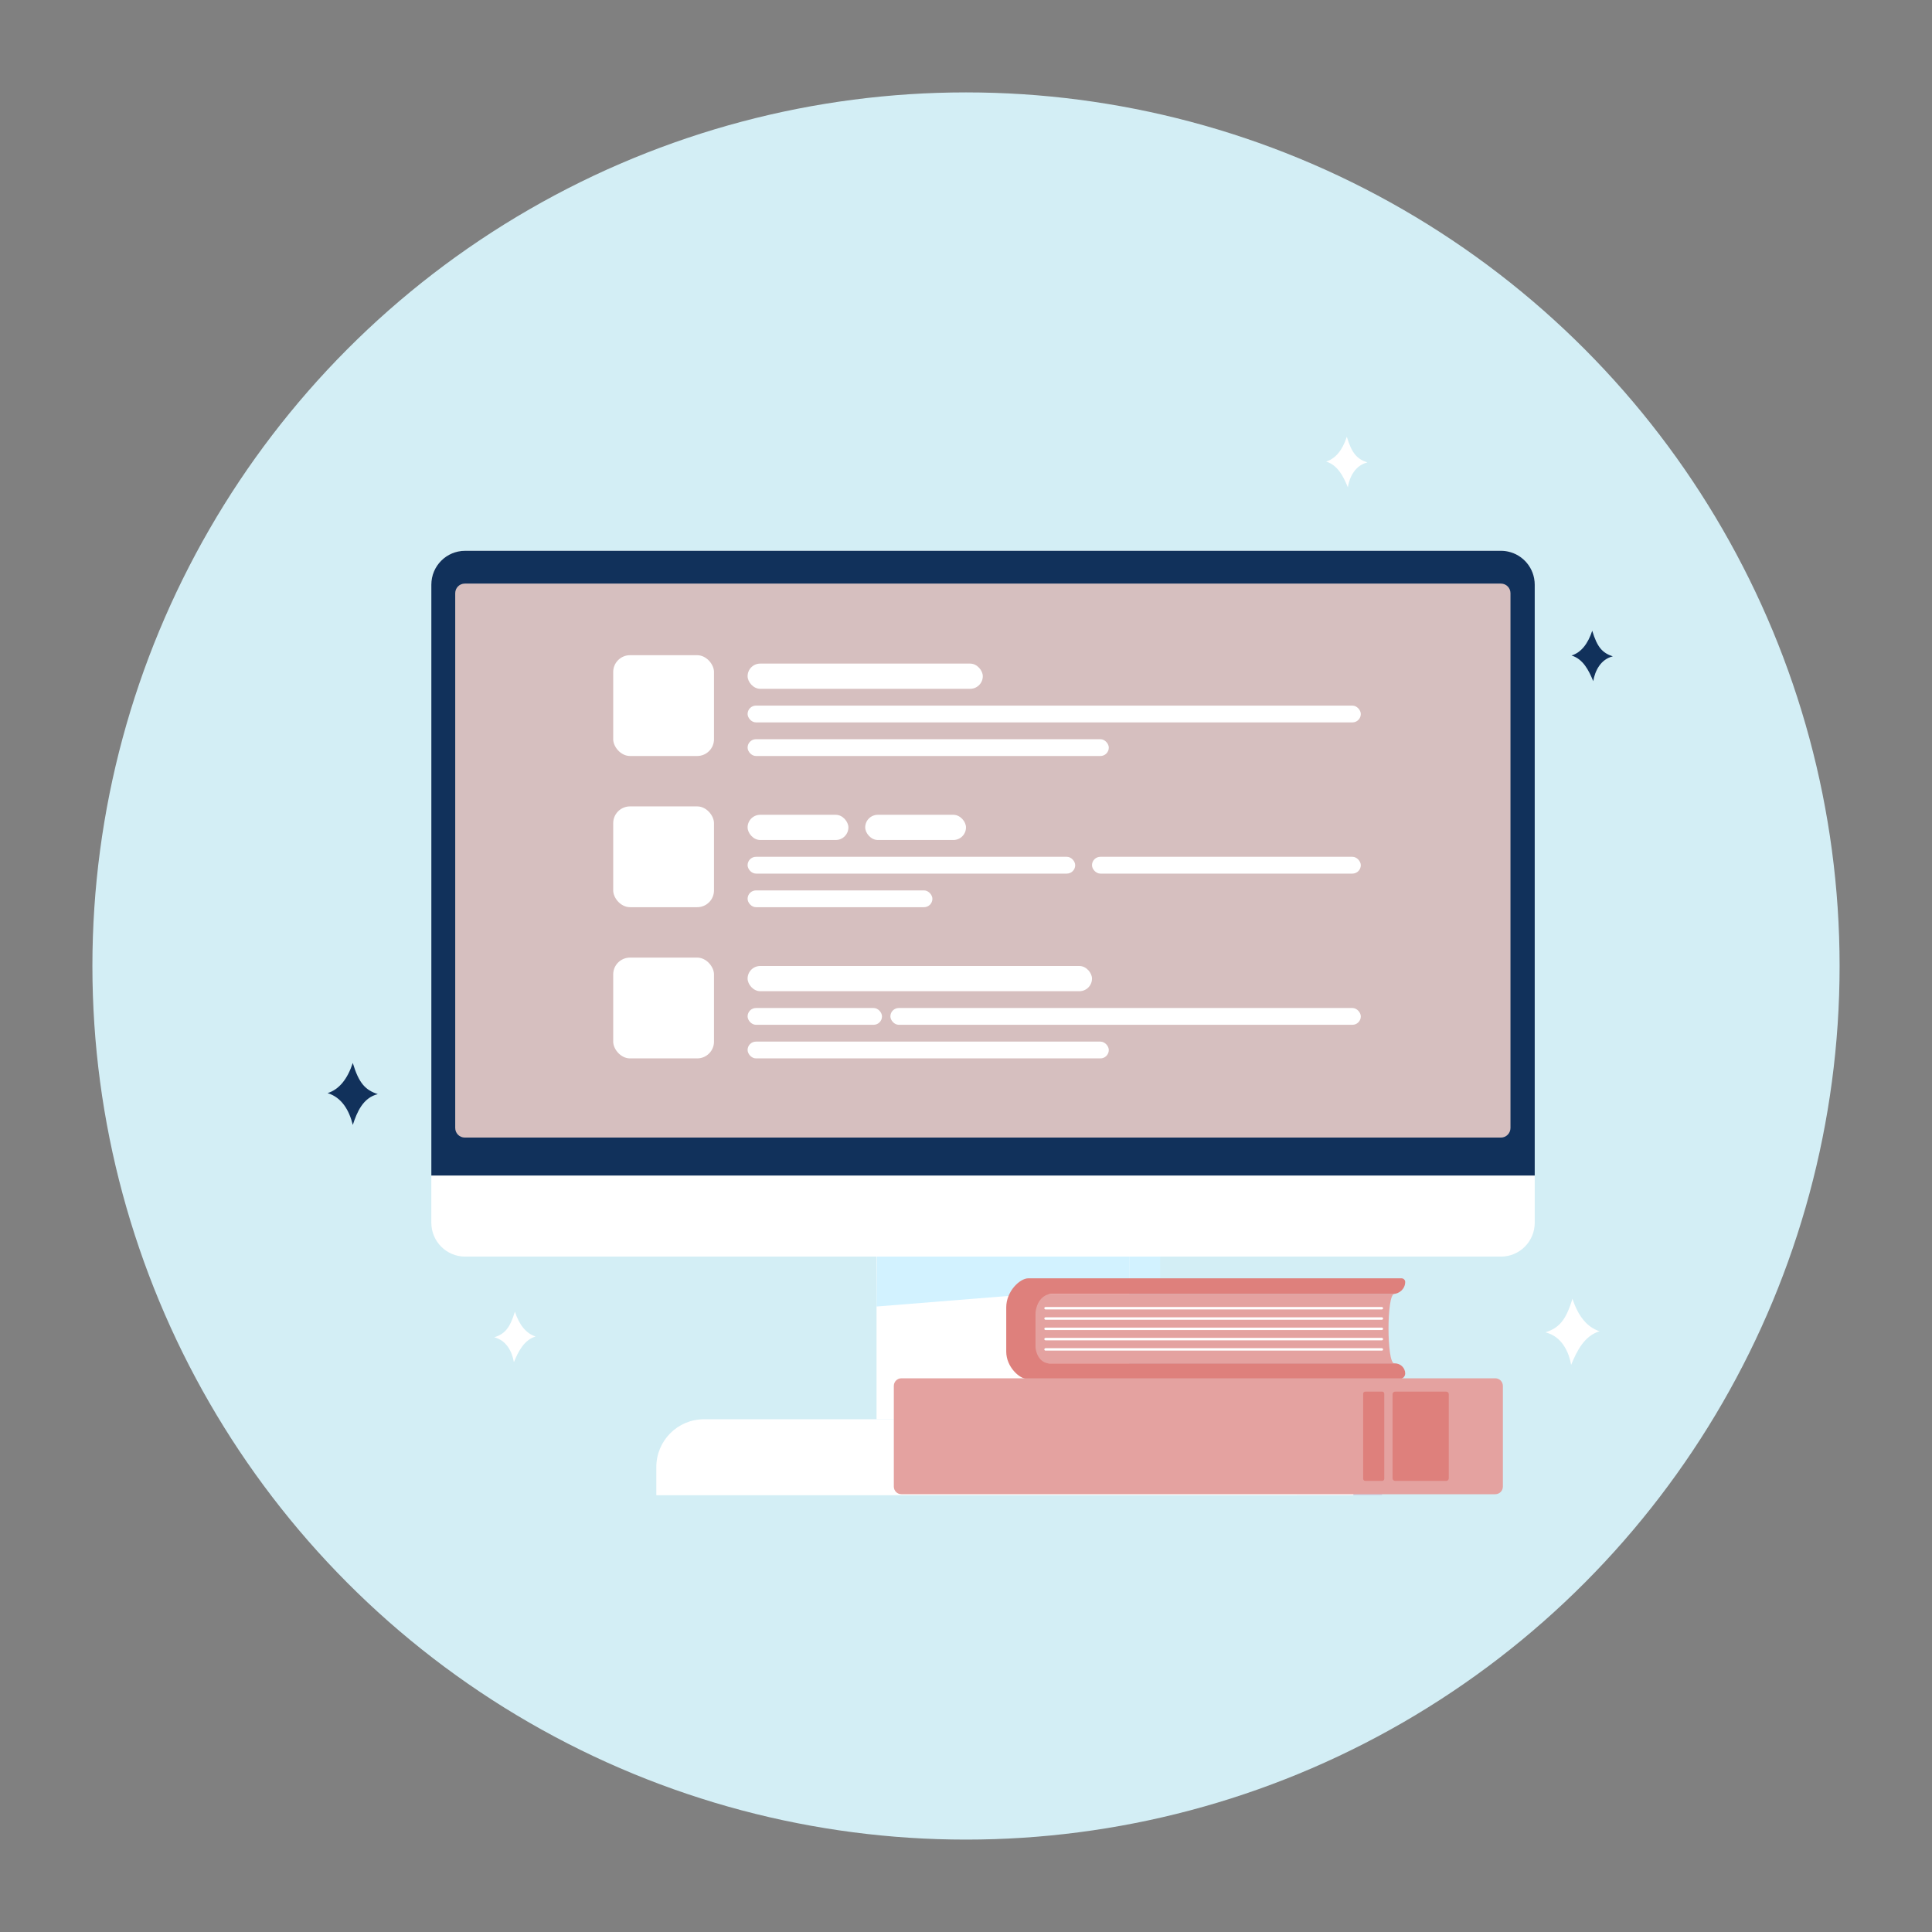 <svg width="230" height="230" viewBox="0 0 230 230" fill="none" xmlns="http://www.w3.org/2000/svg">
<rect x="0" y="0" width="230" height="230" fill="#808080" stroke="none"/>
<circle cx="115" cy="115" r="104" fill="#D3EEF5"/>
<g clip-path="url(#clip0_4688_301)">
<path d="M163.057 168.96H154.392V178H164.524V170.432C164.524 169.619 163.867 168.96 163.057 168.96Z" fill="#CCD3E6"/>
<path d="M138.116 149.59H108.037V168.96H138.116V149.59Z" fill="#D2F2FF"/>
<path d="M83.8 168.96H155.448C158.575 168.96 161.114 171.507 161.114 174.644V178H78.134V174.644C78.134 171.507 80.673 168.96 83.8 168.96Z" fill="white"/>
<path d="M134.43 149.59H104.351V168.96H134.43V149.59Z" fill="white"/>
<path d="M104.351 155.538L134.43 153.122L134.434 149.59H104.39L104.351 155.538Z" fill="#D2F2FF"/>
<path d="M182.706 69.603V145.564C182.706 147.79 180.907 149.595 178.687 149.595H55.367C53.148 149.595 51.349 147.79 51.349 145.564V69.603C51.349 67.377 53.148 65.572 55.367 65.572H178.687C178.747 65.572 178.807 65.573 178.866 65.576C178.91 65.578 178.953 65.58 178.996 65.584H179.001C179.032 65.586 179.063 65.589 179.094 65.593C179.146 65.597 179.197 65.604 179.249 65.611C179.284 65.615 179.317 65.62 179.351 65.627C179.367 65.629 179.383 65.632 179.399 65.635C179.432 65.64 179.464 65.646 179.497 65.654C181.328 66.03 182.706 67.655 182.706 69.603Z" fill="white"/>
<path d="M179.497 65.654C179.464 65.646 179.432 65.64 179.399 65.635C179.383 65.632 179.367 65.629 179.351 65.627C179.317 65.62 179.284 65.615 179.249 65.611C179.197 65.604 179.146 65.597 179.094 65.593C179.063 65.589 179.032 65.586 179.001 65.584H178.996C178.953 65.58 178.91 65.578 178.866 65.576C178.807 65.573 178.747 65.572 178.687 65.572H55.367C53.148 65.572 51.349 67.377 51.349 69.603V139.947H182.706V69.603C182.706 67.655 181.328 66.03 179.497 65.654Z" fill="#11315B"/>
<path d="M179.819 70.619V134.281C179.819 134.913 179.311 135.425 178.684 135.425H55.329C54.701 135.425 54.193 134.913 54.193 134.281V70.619C54.193 69.987 54.701 69.475 55.329 69.475H178.684C179.311 69.475 179.819 69.987 179.819 70.619Z" fill="#D6BFBF"/>
<path d="M165.984 162.304L123.285 162.304V154.046L165.984 154.046C165.07 154.046 165.07 162.304 165.984 162.304Z" fill="#E4A2A0"/>
<path d="M123.285 160.238V156.458C123.285 155.126 124.129 154.046 125.17 154.046H165.804C166.623 154.046 167.286 153.405 167.286 152.614C167.286 152.374 167.085 152.179 166.836 152.179H122.426C121.408 152.179 119.791 153.726 119.791 155.635V160.913C119.791 162.712 121.36 164.171 122.321 164.171H166.602C166.98 164.171 167.286 163.875 167.286 163.51C167.286 162.844 166.727 162.304 166.038 162.304H124.9C124.008 162.304 123.285 161.379 123.285 160.238Z" fill="#DE807C"/>
<path d="M164.506 155.885H124.469C124.39 155.885 124.325 155.82 124.325 155.74C124.325 155.661 124.39 155.596 124.469 155.596H164.506C164.585 155.596 164.65 155.661 164.65 155.74C164.65 155.82 164.585 155.885 164.506 155.885Z" fill="white"/>
<path d="M164.506 157.111H124.469C124.39 157.111 124.325 157.046 124.325 156.966C124.325 156.886 124.39 156.822 124.469 156.822H164.506C164.585 156.822 164.65 156.886 164.65 156.966C164.65 157.046 164.585 157.111 164.506 157.111Z" fill="white"/>
<path d="M164.506 158.337H124.469C124.39 158.337 124.325 158.272 124.325 158.192C124.325 158.112 124.39 158.047 124.469 158.047H164.506C164.585 158.047 164.65 158.112 164.65 158.192C164.65 158.272 164.585 158.337 164.506 158.337Z" fill="white"/>
<path d="M164.506 159.563H124.469C124.39 159.563 124.325 159.498 124.325 159.418C124.325 159.338 124.39 159.273 124.469 159.273H164.506C164.585 159.273 164.65 159.338 164.65 159.418C164.65 159.498 164.585 159.563 164.506 159.563Z" fill="white"/>
<path d="M164.506 160.788H124.469C124.39 160.788 124.325 160.723 124.325 160.644C124.325 160.564 124.39 160.499 124.469 160.499H164.506C164.585 160.499 164.65 160.564 164.65 160.644C164.65 160.723 164.585 160.788 164.506 160.788Z" fill="white"/>
<path d="M107.308 177.882H178.014C178.511 177.882 178.914 177.477 178.914 176.978V164.987C178.914 164.488 178.511 164.083 178.014 164.083H107.308C106.811 164.083 106.408 164.488 106.408 164.987V176.978C106.408 177.477 106.811 177.882 107.308 177.882Z" fill="#E4A2A0"/>
<path d="M172.169 165.669H166.084C165.916 165.669 165.779 165.806 165.779 165.975V175.99C165.779 176.159 165.916 176.296 166.084 176.296H172.169C172.337 176.296 172.474 176.159 172.474 175.99V165.975C172.474 165.806 172.337 165.669 172.169 165.669Z" fill="#DE807C"/>
<path d="M164.546 165.669H162.53C162.393 165.669 162.282 165.781 162.282 165.918V176.047C162.282 176.184 162.393 176.296 162.53 176.296H164.546C164.683 176.296 164.794 176.184 164.794 176.047V165.918C164.794 165.781 164.683 165.669 164.546 165.669Z" fill="#DE807C"/>
<path fill-rule="evenodd" clip-rule="evenodd" d="M183.981 158.612C185.594 158.085 186.414 157.203 187.195 154.61C187.879 156.687 188.94 158.009 190.426 158.481C188.616 159.033 187.737 160.79 187.037 162.489C186.764 160.875 185.889 159.079 183.981 158.612Z" fill="white"/>
<path fill-rule="evenodd" clip-rule="evenodd" d="M192 78.137C190.771 77.736 190.146 77.063 189.551 75.087C189.029 76.671 188.221 77.678 187.088 78.037C188.468 78.458 189.137 79.797 189.671 81.092C189.879 79.862 190.546 78.493 192 78.137Z" fill="#11315B"/>
<path fill-rule="evenodd" clip-rule="evenodd" d="M58.843 159.206C60.074 158.804 60.701 158.13 61.297 156.15C61.82 157.737 62.63 158.746 63.765 159.106C62.383 159.528 61.712 160.87 61.177 162.167C60.969 160.935 60.3 159.563 58.843 159.206Z" fill="white"/>
<path fill-rule="evenodd" clip-rule="evenodd" d="M44.978 130.253C43.482 129.764 42.721 128.946 41.997 126.541C41.362 128.468 40.378 129.694 39 130.132C40.678 130.644 41.564 132.16 42.001 133.92C42.495 132.395 43.208 130.686 44.978 130.253Z" fill="#11315B"/>
<path fill-rule="evenodd" clip-rule="evenodd" d="M162.785 55.05C161.556 54.648 160.931 53.976 160.336 52C159.815 53.583 159.006 54.59 157.874 54.95C159.253 55.371 159.922 56.71 160.456 58.005C160.664 56.775 161.331 55.406 162.785 55.05Z" fill="white"/>
<rect x="73" y="78" width="12" height="12" rx="2" fill="white"/>
<rect x="73" y="96" width="12" height="12" rx="2" fill="white"/>
<rect x="73" y="114" width="12" height="12" rx="2" fill="white"/>
<rect x="89" y="79" width="28" height="3" rx="1.5" fill="white"/>
<rect x="89" y="97" width="12" height="3" rx="1.5" fill="white"/>
<rect x="103" y="97" width="12" height="3" rx="1.5" fill="white"/>
<rect x="89" y="115" width="41" height="3" rx="1.5" fill="white"/>
<rect x="89" y="84" width="73" height="2" rx="1" fill="white"/>
<rect x="89" y="102" width="39" height="2" rx="1" fill="white"/>
<rect x="130" y="102" width="32" height="2" rx="1" fill="white"/>
<rect x="106" y="120" width="56" height="2" rx="1" fill="white"/>
<rect x="89" y="120" width="16" height="2" rx="1" fill="white"/>
<rect x="89" y="88" width="43" height="2" rx="1" fill="white"/>
<rect x="89" y="106" width="22" height="2" rx="1" fill="white"/>
<rect x="89" y="124" width="43" height="2" rx="1" fill="white"/>
</g>
<defs>
<clipPath id="clip0_4688_301">
<rect width="153" height="126" fill="white" transform="translate(39 52)"/>
</clipPath>
</defs>
</svg>
